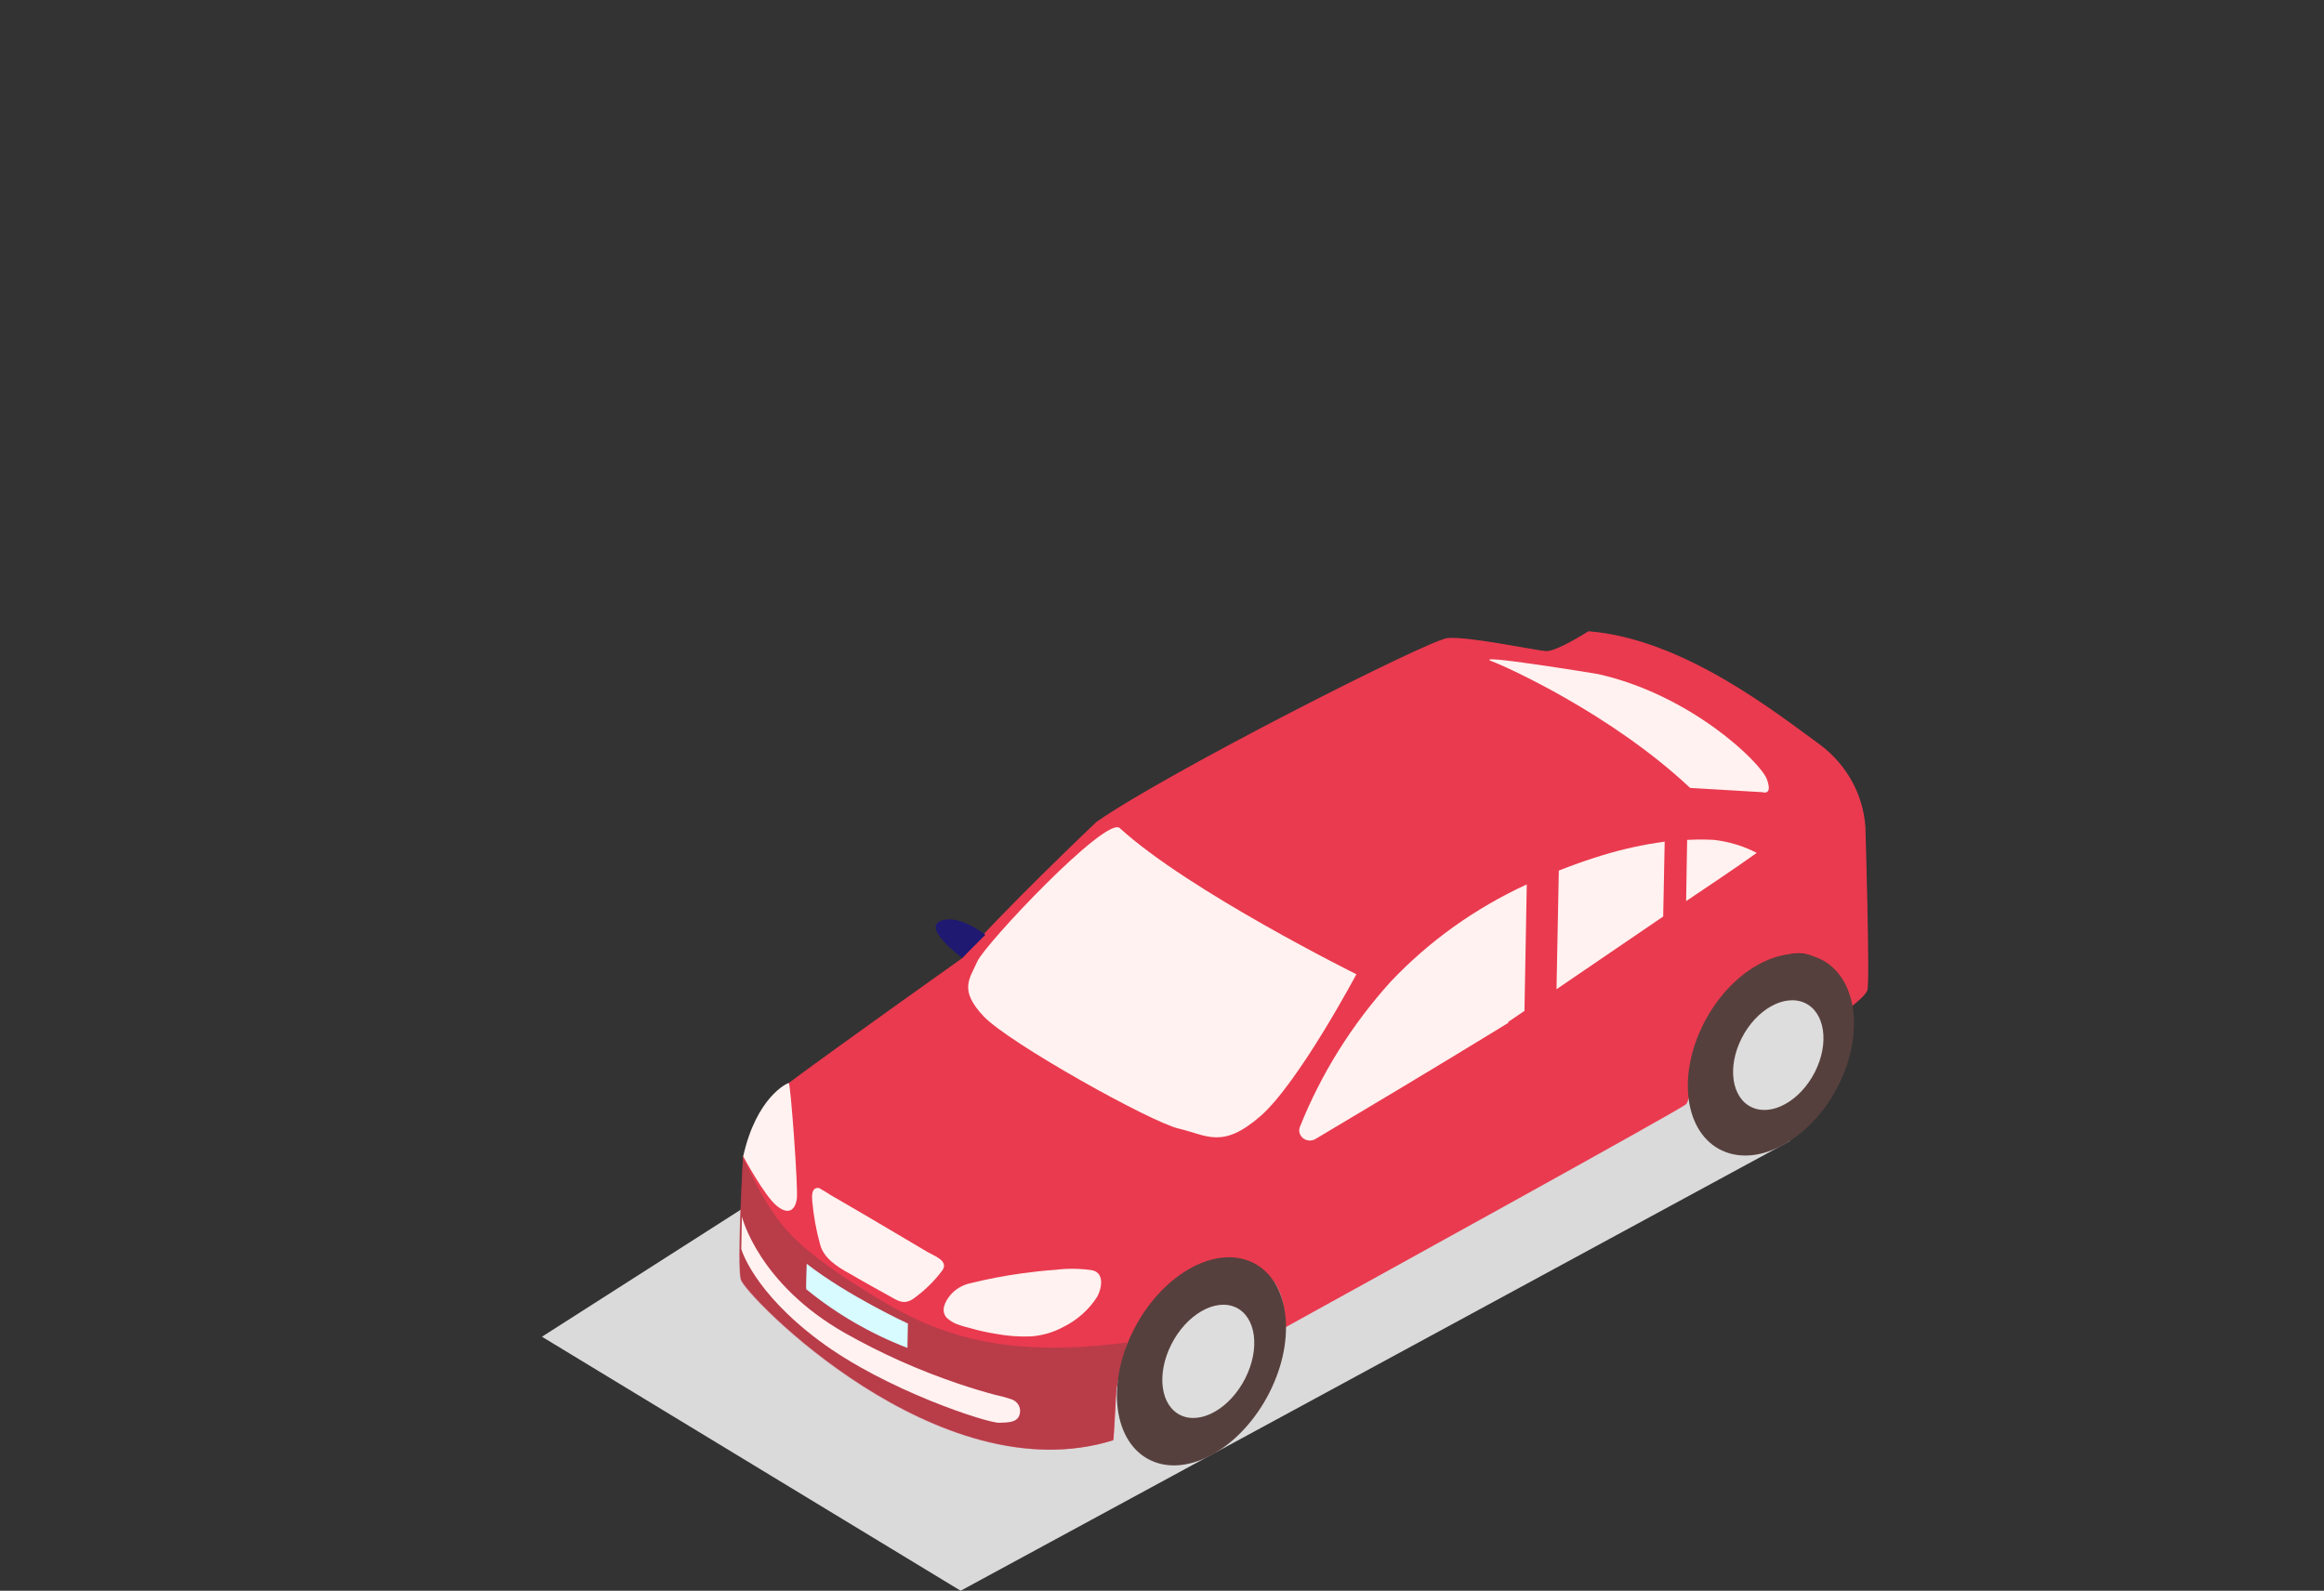 <svg width="333" height="228" viewBox="0 0 333 228" fill="none" xmlns="http://www.w3.org/2000/svg">
<rect x="0" y="0" width="333" height="228" fill="#333333" stroke="none"/>
<path d="M256.506 163.53L137.648 228L77.654 191.593L199.738 113.546" fill="url(#paint0_linear_313_671)"/>
<path d="M106.489 165.732L113.031 155.222C120.196 149.889 137.9 137.325 137.9 137.325C143.018 131.192 157.115 117.811 157.115 117.811C167.136 110.786 204.562 91.793 207.379 91.468C210.197 91.142 220.004 93.224 221.515 93.326C223.026 93.428 227.608 90.483 227.608 90.483C241.198 91.551 254.486 102.172 260.832 106.772C262.718 108.194 264.267 109.98 265.379 112.012C266.491 114.044 267.141 116.276 267.286 118.564C267.286 118.564 267.959 140.754 267.569 141.925C267.179 143.096 263.416 145.642 263.416 145.642C263.416 145.642 263.542 133.134 254.047 137.567C244.552 141.999 242.495 157.434 241.598 158.252C240.701 159.069 194.326 184.623 184.08 190.292C184.177 187.504 183.807 184.66 181.613 182.663C179.059 180.34 175.296 180.646 172.274 181.817C169.197 182.955 166.553 184.953 164.69 187.55C161.96 190.756 160.644 194.984 159.991 198.989C159.913 199.491 159.63 206.423 159.513 206.423C134.478 214.238 106.733 185.59 106.177 183.35C105.622 181.111 106.489 165.732 106.489 165.732Z" fill="#EA3A4F"/>
<path opacity="0.33" d="M106.441 165.76L112.983 155.25C120.148 149.916 137.852 137.353 137.852 137.353C142.97 131.22 157.067 117.839 157.067 117.839C167.089 110.814 204.514 91.821 207.332 91.496C210.149 91.17 219.956 93.252 221.467 93.354C222.979 93.456 227.56 90.51 227.56 90.51C241.15 91.579 254.438 102.2 260.784 106.8C262.67 108.222 264.219 110.008 265.331 112.04C266.443 114.072 267.093 116.304 267.238 118.592C267.238 118.592 267.911 140.782 267.521 141.953C267.131 143.124 263.368 145.67 263.368 145.67C263.368 145.67 263.495 133.162 253.999 137.595C244.504 142.027 242.457 157.462 241.599 158.28C240.741 159.097 194.307 184.661 184.032 190.329C184.13 187.541 183.759 184.698 181.566 182.7C179.011 180.377 175.248 180.683 172.226 181.854C169.149 182.992 166.505 184.991 164.642 187.588C161.912 190.793 160.596 195.022 159.943 199.027C159.865 199.528 159.582 206.46 159.465 206.46C134.362 214.285 106.646 185.646 106.091 183.406C105.535 181.167 106.441 165.76 106.441 165.76Z" fill="#EA3A4F"/>
<path opacity="0.33" d="M126.204 186.361C135.562 192.02 145.184 194.501 161.494 192.429C161.202 193.535 160.129 197.902 159.944 198.999C159.866 199.5 159.583 206.432 159.466 206.432C134.431 214.247 106.686 185.599 106.131 183.359C105.624 181.287 106.345 168.046 106.462 165.992C110.966 174.876 112.068 177.821 126.204 186.361Z" fill="#56403D"/>
<path d="M115.595 181.139C115.595 181.139 115.459 184.725 115.527 184.79C119.848 188.325 124.745 191.165 130.023 193.2L130.092 189.706C130.092 189.706 121.405 185.683 115.595 181.139Z" fill="#D7FBFF"/>
<path d="M160.44 118.685C158.49 116.91 141.137 135.309 140.045 137.79C138.954 140.271 137.345 141.86 140.942 145.67C144.54 149.48 164.866 160.826 168.902 161.764C172.938 162.703 175.131 164.747 180.6 159.98C186.069 155.213 194.356 139.639 194.356 139.639C194.356 139.639 170.335 127.726 160.44 118.685Z" fill="#FFF2F0"/>
<path d="M141.186 133.989C141.186 133.989 137.345 130.895 134.752 132.01C132.158 133.125 137.881 137.297 137.881 137.297L141.186 133.989Z" fill="#1F1971"/>
<path d="M263.394 155.61C267.247 148.014 266.051 139.866 260.724 137.412C255.397 134.957 247.955 139.125 244.102 146.721C240.25 154.317 241.446 162.464 246.773 164.919C252.1 167.374 259.542 163.206 263.394 155.61Z" fill="#56403D"/>
<path d="M260.054 153.647C262.149 149.516 261.498 145.085 258.599 143.749C255.7 142.414 251.652 144.679 249.557 148.81C247.462 152.941 248.114 157.372 251.013 158.708C253.911 160.044 257.96 157.778 260.054 153.647Z" fill="#DDDDDD"/>
<path d="M137.648 189.976C136.92 189.777 136.252 189.417 135.698 188.926C134.723 187.904 135.396 186.575 136.166 185.636C136.918 184.739 137.978 184.124 139.159 183.899C141.522 183.315 143.917 182.856 146.334 182.523C147.942 182.3 149.561 182.114 151.208 182.003C152.957 181.787 154.729 181.806 156.473 182.059C158.296 182.43 157.867 184.67 157.233 185.831C156.061 187.687 154.374 189.198 152.359 190.199C150.946 190.962 149.376 191.422 147.757 191.546C146.032 191.618 144.303 191.49 142.61 191.165C141.357 190.966 140.119 190.686 138.905 190.329C138.486 190.227 138.067 190.115 137.648 189.976Z" fill="#FFF2F0"/>
<path d="M106.491 165.732C106.491 165.732 109.523 171.4 111.307 172.841C113.091 174.281 113.949 173.305 114.173 171.865C114.398 170.425 113.276 155.232 113.023 155.232C112.77 155.232 108.373 157.294 106.491 165.732Z" fill="#FFF2F0"/>
<path d="M117.73 170.508C118.266 170.75 118.86 171.233 119.28 171.438C122.302 173.185 125.314 174.95 128.317 176.734L132.821 179.401C133.796 179.986 135.999 180.693 135.024 182.087C133.968 183.506 132.704 184.773 131.271 185.85C130.296 186.649 129.477 186.9 128.268 186.222C126.065 184.995 123.862 183.787 121.668 182.505C119.982 181.575 118.051 180.358 117.525 178.416C116.961 176.394 116.583 174.33 116.394 172.246C116.336 171.549 116.209 170.099 117.369 170.285C117.499 170.344 117.62 170.419 117.73 170.508Z" fill="#FFF2F0"/>
<path d="M144.841 200.532C145.218 200.638 145.549 200.856 145.787 201.153C146.025 201.45 146.158 201.812 146.167 202.186C146.167 203.961 144.471 203.877 143.164 203.924C141.536 203.989 126.903 199.277 117.379 192.159C107.854 185.042 106.216 179.011 106.216 179.011L106.304 174.365C106.304 174.365 108.634 184.019 121.122 191.091C126.266 194.002 131.696 196.427 137.335 198.33C139.089 198.924 140.854 199.463 142.648 199.937C143.392 200.089 144.124 200.288 144.841 200.532Z" fill="#FFF2F0"/>
<path d="M242.174 112.933L252.556 113.546C252.556 113.546 254.048 114.085 253.171 111.688C252.293 109.29 242.252 99.543 228.896 96.597C228.896 96.597 210.373 93.549 213.815 94.804C215.755 95.519 230.875 102.312 242.174 112.933Z" fill="#FFF2F0"/>
<path d="M241.6 129.157C244.992 126.871 248.424 124.595 251.719 122.244C249.833 121.27 247.774 120.64 245.646 120.385C244.347 120.308 243.045 120.308 241.746 120.385L241.6 129.157Z" fill="#FFF2F0"/>
<path d="M218.767 126.76C211.383 130.16 204.761 134.893 199.269 140.698C193.701 146.862 189.3 153.902 186.264 161.504C186.151 161.787 186.133 162.096 186.213 162.389C186.293 162.682 186.467 162.944 186.711 163.137C186.955 163.331 187.257 163.447 187.574 163.469C187.89 163.491 188.206 163.418 188.477 163.26C194.278 159.813 205.762 152.955 214.039 147.881L216.115 146.608V146.469L218.436 144.889L218.767 126.76Z" fill="#FFF2F0"/>
<path d="M238.528 120.636C235.499 121.043 232.511 121.696 229.598 122.587C227.502 123.219 225.416 123.963 223.359 124.78L223.028 141.785L237.573 131.871L238.314 131.369L238.528 120.636Z" fill="#FFF2F0"/>
<path d="M181.89 199.605C185.873 191.75 184.745 183.375 179.369 180.898C173.993 178.421 166.406 182.78 162.422 190.635C158.439 198.49 159.567 206.865 164.943 209.342C170.319 211.819 177.906 207.46 181.89 199.605Z" fill="#56403D"/>
<path d="M178.427 197.563C180.594 193.289 179.982 188.732 177.059 187.385C174.136 186.038 170.009 188.411 167.842 192.685C165.674 196.959 166.286 201.516 169.209 202.862C172.132 204.209 176.259 201.836 178.427 197.563Z" fill="#DDDDDD"/>
<defs>
<linearGradient id="paint0_linear_313_671" x1="32870" y1="28736.2" x2="43127.2" y2="10365.8" gradientUnits="userSpaceOnUse">
<stop stop-color="#F2F2F2"/>
<stop offset="1" stop-color="#BABABA"/>
</linearGradient>
</defs>
</svg>
